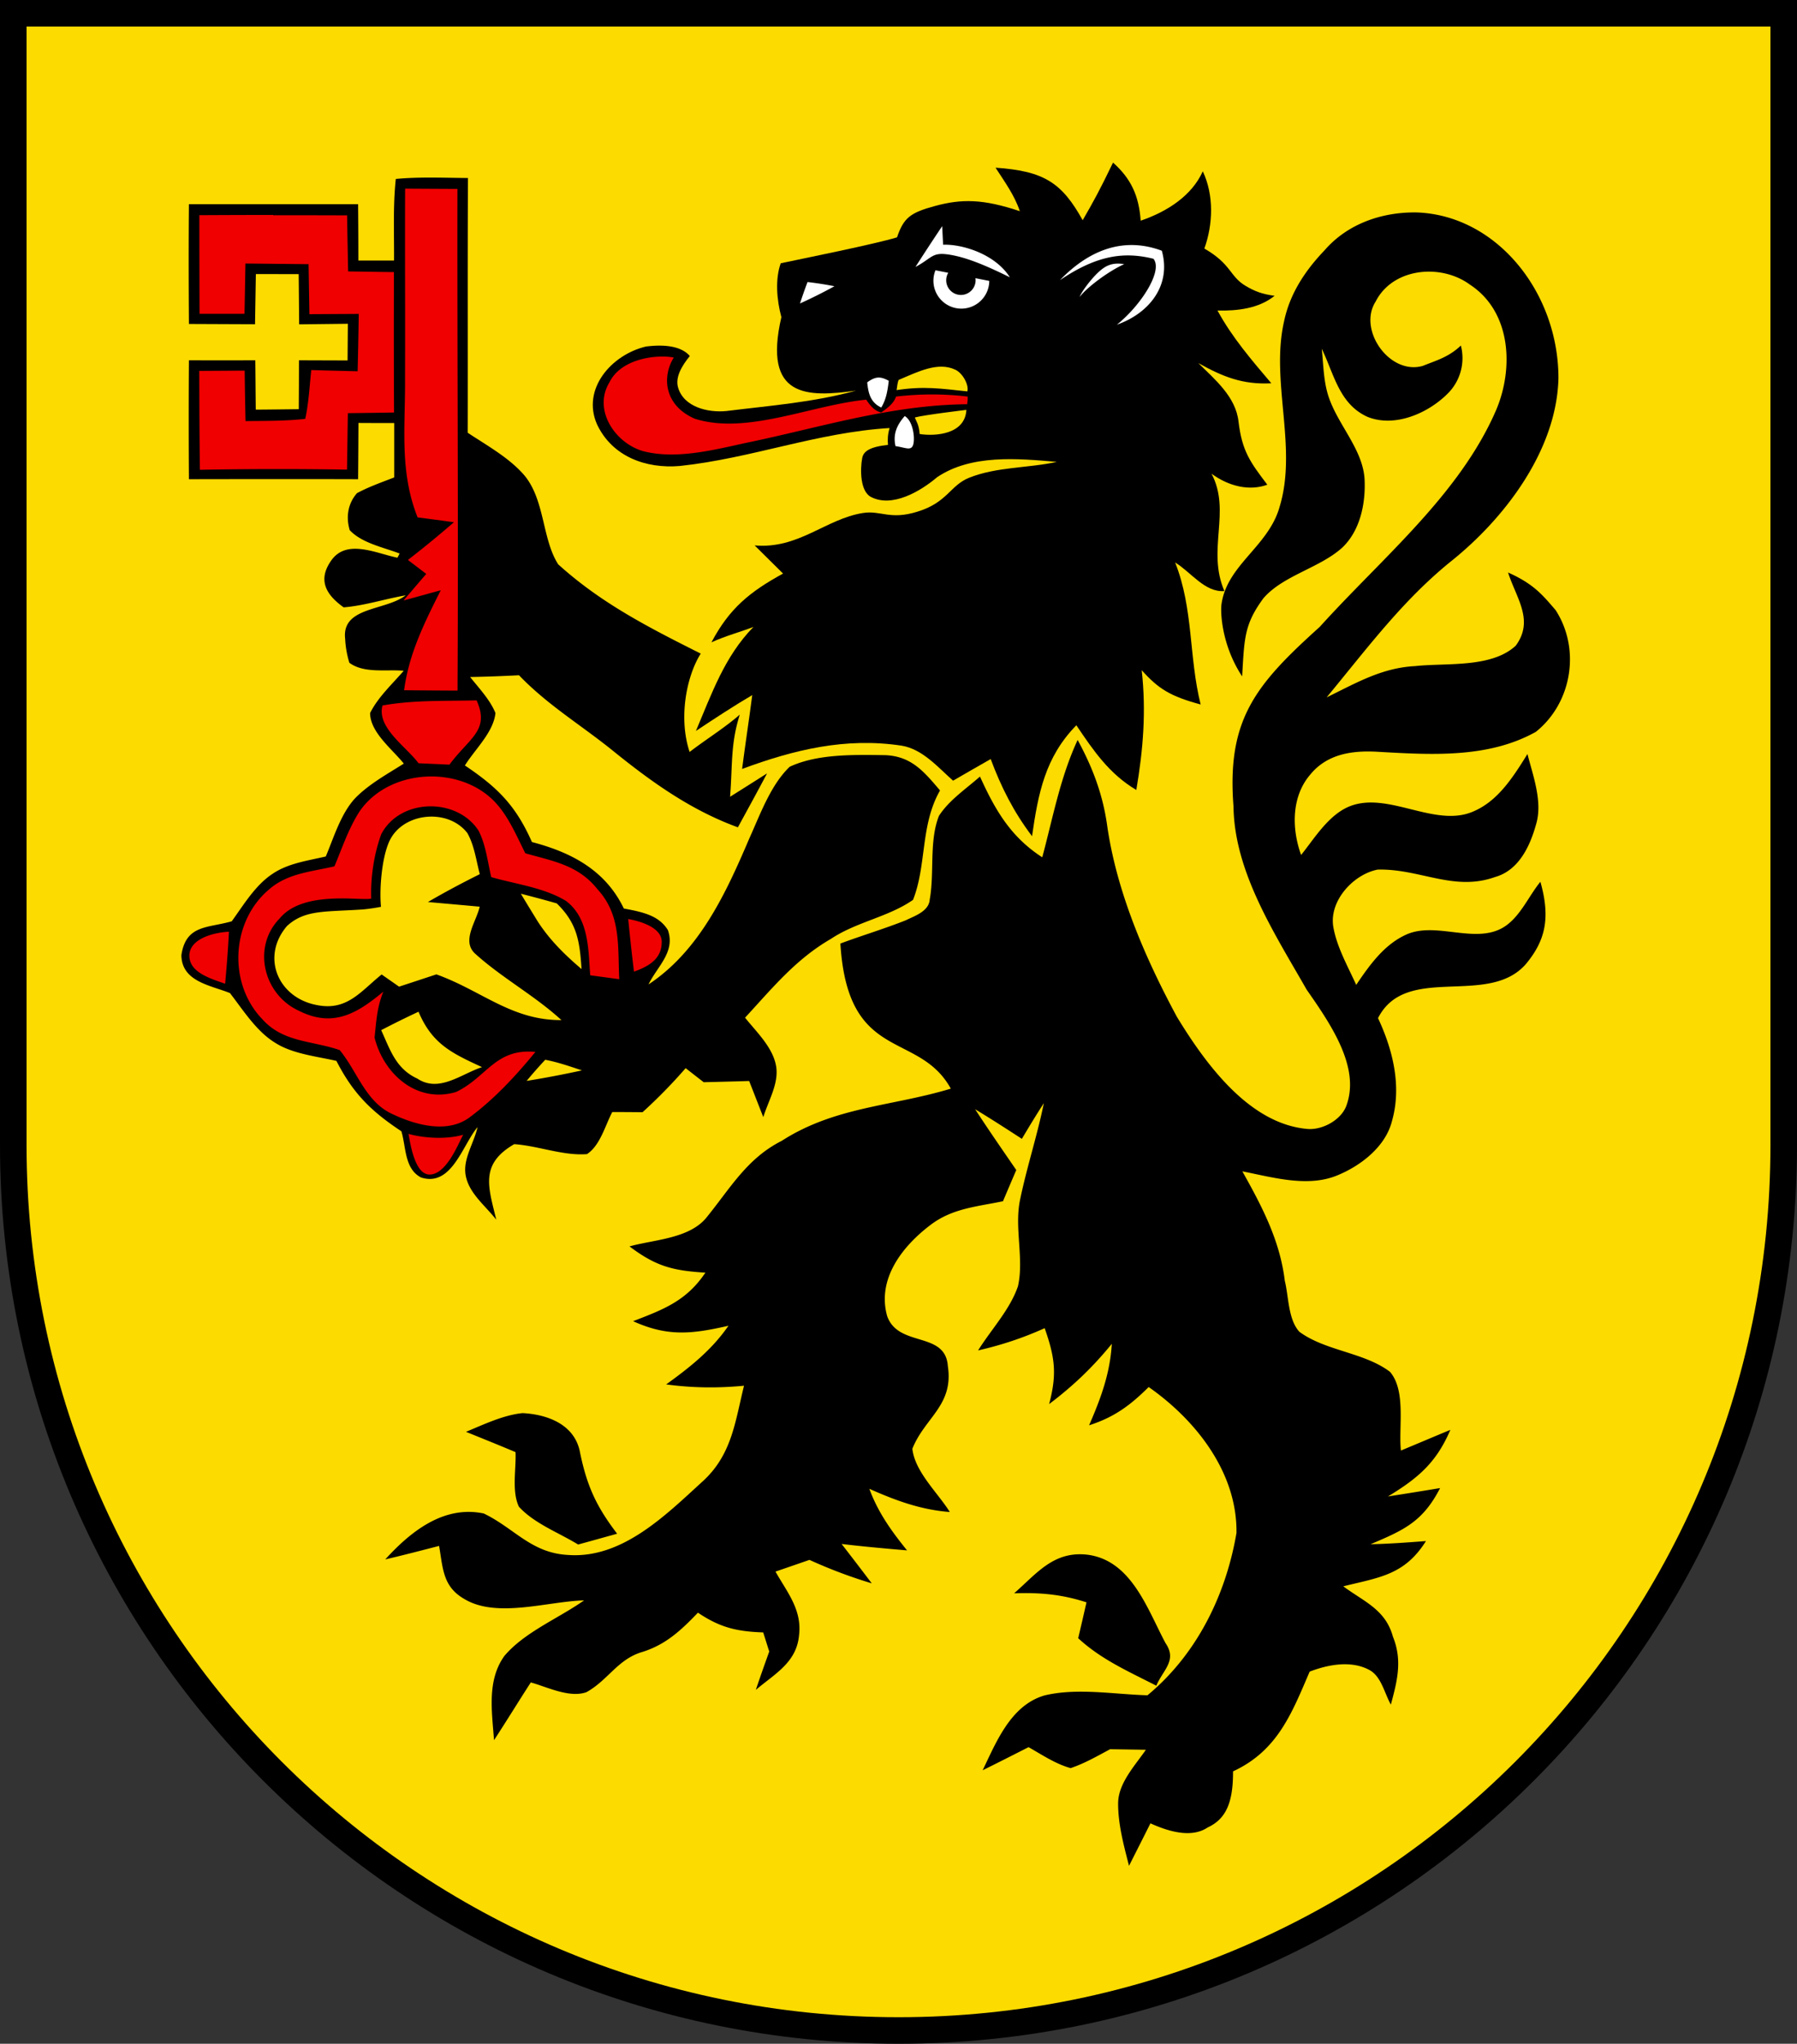 <?xml version="1.0" encoding="UTF-8"?>
<svg width="620" height="704.988" viewBox="0 0 465 528.741" xmlns="http://www.w3.org/2000/svg"><rect x="0" y="0" width="465" height="528.741" fill="#333333" stroke="none"/><path class="st0" d="M3.436 3.436V296.24c0 126.557 102.507 229.064 229.064 229.064 126.557 0 229.064-102.507 229.064-229.064V3.436z" fill="#fcdb00" stroke="#000" stroke-width="6.871"/><g stroke-width="1.333"><path d="M111.754 45.941c-3.12-.005-6.238.067-9.334.357-.746 6.963-.41 14.118-.457 21.105h-9.228c0-4.842-.024-9.71-.072-14.576H48.885c-.096 10.336-.072 20.672 0 30.984l17.106.072.217-12.986c3.687 0 7.397.024 11.083.024.048 4.337.072 8.65.12 12.986l12.601-.144-.072 9.492c-4.192-.024-8.384-.024-12.577-.048a2214.171 2214.171 0 0 1-.048 12.65c-3.71.047-7.42.096-11.13.12-.049-4.24-.073-8.505-.121-12.77-5.734.024-11.445.024-17.179 0a2182.782 2182.782 0 0 0 0 30.767c14.6-.024 29.201-.048 43.778 0 .048-4.842.072-9.688.096-14.554 3.084.024 6.168.024 9.252.024v14.07c-3.229 1.253-6.602 2.434-9.637 4.072-2.362 2.698-2.892 6.168-1.88 9.565 3.108 3.349 8.746 4.457 12.914 6.047l-.554 1.087c-5.42-1.084-13.107-4.963-17.106.675-3.638 5.107-1.373 8.914 3.18 12.167 5.397-.434 10.698-2.193 16.046-3.108-5.228 4.047-16.624 2.89-15.66 11.251.096 2.072.458 4.12 1.084 6.192 3.807 2.819 9.493 1.663 14.07 2.072-2.963 3.445-6.673 6.843-8.697 10.938 0 4.988 5.806 9.419 8.721 13.08-4.264 2.7-9.107 5.35-12.624 8.988-3.663 3.975-5.491 10.097-7.563 15.036-4.626 1.084-9.76 1.757-13.76 4.479-4.481 2.94-7.469 7.999-10.577 12.288-6.192 1.807-11.854.819-13.034 8.77.096 6.89 7.59 7.782 12.576 9.806 3.446 4.457 6.843 9.902 11.71 12.865 4.481 2.867 10.673 3.494 15.829 4.674 4.337 8.457 8.963 13.01 16.817 18.215 1.229 4.096.771 9.71 5.084 11.95 7.926 2.53 10.697-8.36 14.624-13.034-.915 4.12-3.746 8.105-3.108 12.263.723 4.72 5.012 7.953 7.951 11.688-2.048-8.457-4.313-14.36 4.65-19.54 6.216.434 12.697 3.06 18.817 2.578 3.421-2.216 4.722-7.445 6.553-10.89 2.602 0 5.229.024 7.83.048a134.585 134.585 0 0 0 11.156-11.396c1.542 1.205 3.108 2.434 4.674 3.638 3.903-.096 7.83-.193 11.757-.313 1.23 3.108 2.434 6.24 3.663 9.348 1.3-4.264 4.04-8.657 3.324-13.107-.792-4.927-5.18-9.01-8.047-12.624 7.011-7.59 13.107-15.131 22.214-20.383 6.602-4.41 14.842-5.638 21.25-10.095 3.566-9.035 1.856-19.347 6.988-28.31-4.096-4.795-7.349-8.866-14.215-9.131-7.879-.097-17.468-.386-24.696 3.011-4.963 4.77-7.638 12.384-10.457 18.576-5.999 14.07-12.865 28.984-26.068 37.73 2.313-4.746 7.01-8.408 5.011-14.07-2.217-3.542-5.86-4.57-11.396-5.566-4.857-10.136-13.94-14.617-23.78-17.202-4.168-9.42-8.864-14.119-17.345-19.805 2.554-4.144 7.397-8.577 7.903-13.565-1.374-3.42-4.265-6.432-6.554-9.324a369.68 369.68 0 0 0 12.65-.457c7.42 7.758 16.286 13.01 24.574 19.756 9.879 7.975 20.02 15.203 32.069 19.588 2.53-4.65 5.083-9.276 7.54-13.95-3.18 2.024-6.384 4.048-9.564 6.047.65-8.305.106-13.714 2.515-21.255-3.975 3.47-8.794 6.43-12.986 9.66-2.94-8.819-.795-19.642 2.879-25.443-13.42-6.746-25.708-12.98-36.887-23.098-4.144-6.482-3.421-16.288-8.529-22.744-3.855-4.675-9.854-7.951-14.89-11.3.049-21.95-.048-43.922.073-65.895-3.094-.024-6.216-.109-9.336-.114zm-.137 165.32c3.542-.009 7.074 1.364 9.307 4.241 1.807 3.156 2.313 7.158 3.229 10.652-4.554 2.265-9.035 4.65-13.42 7.204 4.457.41 8.938.795 13.395 1.204-.867 3.928-4.89 8.963-1.036 12.288 6.915 6.216 15.276 10.721 22.19 17.058-12.914.072-20.575-7.59-32.357-11.83-3.204 1.06-6.433 2.12-9.661 3.18-1.494-1.06-3.01-2.096-4.503-3.156-5.494 4.41-8.99 9.565-16.94 7.879-9.927-1.952-14.36-12.48-7.541-20.434 4.666-4.243 9.71-3.594 19.732-4.276 0 0 2.17-.193 4.573-.675-.434-4.578.173-12.348 2.053-16.709 1.855-4.322 6.428-6.618 10.979-6.625zm23.158 19.95c3.108.795 6.216 1.614 9.3 2.506 5.253 5.132 5.927 9.685 6.41 16.985-4.338-3.686-8.313-7.589-11.397-12.408-1.446-2.36-2.891-4.698-4.313-7.083zM108.3 261.74c3.518 8.36 8.65 10.745 16.432 14.335-5.421 1.783-11.107 6.698-16.745 2.964-5.541-2.554-6.987-7.349-9.348-12.529a239.48 239.48 0 0 1 9.661-4.77zm32.791 12.432c3.205.602 6.385 1.71 9.493 2.746a262.681 262.681 0 0 1-14.311 2.723 114.958 114.958 0 0 1 4.818-5.47z"/><path d="M288.016 42.057c-3.576 7.414-5.036 10.023-7.855 14.914-5.36-9.625-9.883-12.719-22.551-13.589 2.361 3.663 4.89 7.084 6.288 11.252-9.565-3.195-15.087-3.214-22.02-1.325-6.347 1.727-8.043 3.048-9.761 8.093-5.758 1.758-24.19 5.457-30.093 6.71-1.452 4.081-1.062 9.372.167 13.935-4.84 20.98 6.686 20.745 19.325 19.017-11.117 3.045-22.31 3.879-33.586 5.276-4.674.458-11.01-.987-12.48-6.12-.735-2.609.891-5.456 3.052-8.123-2.103-2.424-6.136-3.096-11.336-2.453-8.962 2.12-16.675 10.984-12.7 20.094 3.928 8.384 12.647 11.562 21.441 10.815 18.6-1.976 35.548-8.686 54.29-9.818-.523 1.754-.526 3.06-.42 4.36-4.76.507-6.348 1.687-6.671 3.41-.571 3.06-.51 8.613 2.26 10.057 5.443 2.835 12.714-1.36 17.135-5.115 8.833-5.937 20.769-4.843 30.96-3.952-7.469 1.639-15.54 1.248-22.672 4.096-4.941 1.976-5.606 6.385-13.347 8.768-7.163 2.25-9.5-.38-14.167.361-9.618 1.537-16.625 9.375-27.997 8.387 2.458 2.433 4.891 4.867 7.349 7.276-8.602 4.722-13.851 8.963-18.528 17.781 3.94-1.766 7.252-2.578 10.866-3.975-7.517 7.71-10.767 17.226-14.887 26.912 4.794-3.18 9.613-6.36 14.576-9.276-.819 6.385-1.807 12.721-2.626 19.106 13.468-4.987 26.792-8.216 41.272-6.023 5.42.891 9.372 5.565 13.323 9.059 3.229-1.88 6.482-3.735 9.734-5.59 2.723 7.3 5.975 13.733 10.698 19.95 1.59-11.06 3.37-20.432 11.466-28.696 4.433 6.578 8.504 12.577 15.516 16.743 1.783-10.481 2.58-20.36 1.397-30.984 4.32 4.818 7.397 6.746 15.251 8.866-3.084-12.312-1.831-24.72-6.602-36.74 4.193 2.578 7.689 7.785 12.746 7.397-4.626-10.698 1.83-20.552-3.325-30.358 4.558 3.325 9.869 4.518 14.432 2.843-4.482-5.903-6.53-8.712-7.445-16.277-.699-6.505-6.168-10.972-10.408-15.189 6.312 3.518 11.42 5.614 18.889 5.229-5.084-6-10.143-11.854-13.926-18.817 5.07.096 10.625-.472 14.77-3.817-3.376-.45-5.23-1.228-7.506-2.57-4.13-2.436-3.643-5.624-10.666-9.65 2.255-6.262 2.518-13.8-.405-19.983-2.84 6.308-9.187 10.428-16.07 12.77-.472-6.558-2.554-10.917-7.156-15.034zm-40.769 53.61c1.916.916 3.523 3.976 3.065 5.59-6.905-.73-11.21-1.405-18.306-.335.099-.737.277-2.169.542-2.638 5.134-2.176 10.21-4.766 14.697-2.617zm2.82 10.367c-.33 6.332-7.975 6.877-12.09 6.255-.193-2.568-.933-3.33-1.244-4.284 2.277-.65 13.333-1.97 13.333-1.97z"/><path d="M104.83 48.803c-.072 16.311.048 32.647-.024 48.958.12 12.552-1.518 24.069 3.252 36.092 3.132.41 6.265.819 9.397 1.252a272.426 272.426 0 0 1-11.902 9.758c1.59 1.205 3.156 2.41 4.746 3.614-1.976 2.289-3.927 4.578-5.879 6.867 3.229-.868 6.433-1.76 9.638-2.65-4.217 8.384-8.24 16.407-9.493 25.876 4.626.048 9.227.072 13.83.096.24-43.247-.097-86.519-.025-129.79zm-34.128 6.81c-6.373.001-12.746.02-19.118.057 0 8.505.024 17.01.048 25.515h11.637c.096-4.337.169-8.674.24-13.01 5.446.047 10.891.12 16.336.168l.217 12.938 12.77-.072c-.073 4.939-.17 9.878-.29 14.841-4-.096-7.999-.193-11.998-.313-.458 4.192-.65 8.505-1.566 12.625-5.108.578-10.312.506-15.444.578-.096-4.36-.169-8.722-.217-13.058l-11.757.072c.024 8.529.048 17.058.168 25.587 12.697-.241 25.37-.241 38.068-.048l.216-14.6c3.976-.049 7.975-.1 11.95-.172a4565.293 4565.293 0 0 1-.023-36.33c-3.952-.048-7.903-.12-11.854-.169-.097-4.843-.193-9.661-.265-14.504-6.373-.024-12.746-.036-19.118-.034zM174.35 92.5c-3.797-.797-13.456-.04-16.636 6.392-4.385 7.18 1.517 15.781 8.721 17.83 8.409 2.168 17.95-.242 26.262-2.073 19.475-4 37.41-9.866 57.59-10.073-.024-.395.18-.993.108-1.976-8.476-1.024-15.178-.376-18.527-.012-.622 1.831-2.25 3.002-3.846 4.125-1.737-.383-2.924-1.875-3.874-3.315-14.328 1.416-30.88 9.165-44.343 4.939-7.951-3.446-8.556-10.833-5.455-15.837zm-51.018 88.695c-8.023.193-16.455-.12-24.358 1.325-1.566 5.734 6.264 10.746 9.324 14.938l8 .361c5.232-7.035 10.494-8.835 7.034-16.624zm-11.86 19.684c-7.205.041-14.404 3.103-18.473 9.107-2.77 4.289-4.481 9.418-6.457 14.14-5.951 1.398-12.119 1.783-16.89 5.952-9.854 8.264-10.72 24.286-1.806 33.562 5.397 6.071 12.817 5.541 20.045 8.023 4.506 5.42 6.674 13.323 13.492 16.48 5.927 2.842 14.24 5.228 20.046.987 6.433-4.746 12.07-10.818 17.106-16.986-10.36-1.011-12.6 6.602-20.527 10.36-10.143 3.036-18.745-4.65-21.082-14.07.482-4.505.603-7.717 2.265-11.885-6.476 5.358-12.791 9.524-21.853 4.944-9.18-4.192-12.215-16.547-4.915-23.946 6.144-7.373 21.301-4.38 23.636-5.084-.193-5.421.699-11.469 2.602-16.673 4.915-9.324 19.564-9.517 25.153-.915 1.88 3.59 2.386 8.143 3.301 12.046 6.288 1.807 13.781 2.723 19.395 6.192 5.903 4.53 5.71 12.505 6.216 19.203l7.517 1.012c-.433-8.505.554-16.552-5.662-23.299-4.915-6.216-11.444-7.23-18.648-9.278-2.168-4.313-4.264-9.3-7.517-12.89-4.223-4.708-10.586-7.02-16.945-6.984zm51.084 36.887c.458 4.553.94 9.083 1.494 13.612 4.452-1.604 7.185-3.614 7.18-7.76-.007-3.706-5.662-5.339-8.674-5.855zm-103.312 3.276c-4.409.232-10.287 2.01-10.242 6.24.048 4.234 5.17 5.797 9.252 7.217.434-4.675.747-8.756.988-13.454zm46.464 52.302c.552 3.154 1.776 10.601 5.518 10.522 4.35-.097 7.372-8.023 8.635-10.303-3.894 1.145-9.524 1.048-14.153-.216z" fill="#f00000"/><path d="M366.712 54.966c-9.016-.185-17.981 2.908-23.915 9.739-5.036 5.252-9.035 11.251-10.53 18.455-3.54 15.54 3.518 32.526-1.132 47.898-2.867 10.408-13.897 15.154-15.101 25.635-.217 3.195.58 11.006 5.39 18.294.575-9.89.534-13.449 5.495-20.2 5.108-5.95 14.723-7.878 20.506-13.203 4.553-4.409 5.95-11.3 5.686-17.395-.357-8.216-7.517-14.76-9.662-22.696-.987-3.657-1.036-7.541-1.421-11.276 3.202 6.65 4.53 14.336 11.854 17.636 7.156 2.868 15.94-1.04 21.01-6.312a12.93 12.93 0 0 0 3.129-12.143c-3.229 3.06-6.409 3.855-9.83 5.252-8.553 2.506-16.938-9.3-12.215-16.648 2.77-5.452 8.676-7.946 14.537-7.71 3.518.142 7.021 1.265 9.823 3.325 10.77 7.011 11.42 21.78 6.746 32.622-9.492 21.805-29.468 38.092-45.586 55.945-16.57 14.93-24.077 23.898-22.31 46.452.216 16.985 10.648 32.863 18.912 47.367 6.313 9.059 13.95 20.132 10.288 30.07-1.351 3.677-6.204 6.337-10.105 5.993-14.793-1.301-25.987-16.258-33.769-29.052-8.24-15.323-15.588-32.28-18.046-49.627-1.132-7.975-3.782-14.919-7.613-21.952-4.53 9.782-6.385 20.07-9.155 30.358-8.192-5.3-12.168-12.215-16.119-20.889-3.542 3.132-8.047 6.144-10.625 10.192-2.578 6.577-1.108 14.72-2.385 21.683-.241 2.988-3.855 4.169-6.168 5.301-5.566 2.217-11.324 3.927-16.938 6.023 1.899 31.088 20.19 22.383 28.575 37.538-15.155 4.601-29.9 4.601-43.777 13.516-8.867 4.481-13.204 12.095-19.179 19.491-4.385 5.831-13.733 6-20.19 7.807 6.819 5.131 11.107 6.264 19.636 6.794-4.89 7.3-10.82 9.517-18.699 12.552 8.963 4.072 15.251 3.325 24.672 1.181-4.361 6.313-9.975 10.746-16.119 15.179 6.867.915 13.252.988 20.142.337-2.312 9.348-3.132 17.83-10.673 24.72-9.613 8.77-20.889 20.118-34.911 19.058-9.493-.506-13.878-6.94-21.756-10.722-10.384-2.192-18.962 4.698-25.49 11.878 4.65-1.084 9.275-2.289 13.925-3.493 1.012 5.758.916 10.552 6.577 13.757 8.385 5.035 21.588.578 30.936.337-6.625 4.674-15.395 8.192-20.624 14.384-4.577 6.384-3.18 14.504-2.674 21.78 3.229-4.939 6.312-9.975 9.517-14.938 4.337 1.205 9.974 4.072 14.384 2.53 5.59-3.084 8.119-8.553 14.456-10.408 6.12-1.904 10.095-5.662 14.407-10.168 5.734 3.855 10.047 4.867 16.89 5.108.53 1.639 1.036 3.301 1.566 4.94-1.18 3.3-2.361 6.6-3.47 9.926 4.867-4.144 10.553-7.06 11.18-14.143.795-6.577-3.06-11.083-6.096-16.456 2.94-1.012 5.879-2.024 8.794-3.035a127.2 127.2 0 0 0 16.118 6.071 1038.37 1038.37 0 0 0-7.806-10.191c5.638.674 11.276 1.18 16.938 1.662-4.072-5.035-7.517-9.83-9.758-15.926 6.794 3.012 13.275 5.421 20.817 6-3.06-4.94-9.033-10.385-9.684-16.36 3.205-8.071 10.744-11.227 9.178-21.419-.65-9.083-12.746-4.722-15.685-12.865-2.747-9.662 4-18.19 11.251-23.66 5.614-4.265 11.999-4.698 18.7-6.096 1.156-2.698 2.288-5.397 3.445-8.07-3.59-5.23-7.204-10.433-10.65-15.734 4.096 2.482 8.096 5.06 12.095 7.662 1.855-3.108 3.71-6.192 5.686-9.228-1.71 8.433-4.433 16.649-6.168 25.081-1.493 7.228 1.084 15.227-.53 22.287-2.048 6.023-6.963 11.227-10.312 16.6 6.072-1.398 11.565-3.205 17.227-5.759 2.65 7.566 3.229 11.806 1.156 19.637 6.24-4.723 11.276-9.517 16.215-15.589-.433 7.614-2.867 14.191-5.879 21.082 6.506-2.096 10.626-5.132 15.42-9.903 12.288 8.602 22.937 22.166 22.72 37.755-2.746 16.094-10.288 31.441-23.033 41.994-8.65-.24-18.215-2-26.671.048-8.674 2.554-12.408 11.926-15.974 19.347 3.975-1.951 7.927-3.975 11.878-5.975 3.445 1.952 7.06 4.385 10.89 5.421 3.638-1.229 6.84-3.084 10.213-4.89l9.252.144c-2.795 4.071-7.108 8.601-7.18 13.757-.048 5.42 1.47 11.035 2.82 16.263 1.854-3.662 3.71-7.324 5.54-10.987 5.157 2.342 10.797 3.75 14.796 1.075 4.698-2.168 6.614-6.33 6.578-14.519 11.492-5.324 15.154-14.913 19.828-25.804 5.108-1.968 10.91-2.871 15.444-.433 3.096 1.667 3.855 5.903 5.566 8.962 1.638-6.071 3.036-11.42.53-17.588-1.928-7.035-7.445-9.01-12.842-13.01 9.324-2.313 15.878-2.915 21.395-11.71-4.77.362-9.541.723-14.336.82 8.626-3.662 13.517-5.807 17.998-14.528-4.505.747-8.987 1.47-13.492 2.168 7.734-4.698 12.504-8.698 16.142-17.227-4.264 1.76-8.529 3.59-12.793 5.349-.65-5.951 1.397-15.42-2.82-20.359-6.673-5.06-16.672-5.373-23.442-10.36-2.94-3.18-2.77-9.155-3.782-13.179-1.253-10.456-5.927-19.299-10.987-28.334 7.854 1.542 16.986 4.24 24.647 1.012 6.024-2.481 12.36-7.375 14.047-13.928 2.626-9.131.214-18.595-3.585-26.722 7.276-14.311 28.57-2.693 38.327-14.065 4.843-5.88 6.407-11.647 3.687-21.203-3.229 3.928-5.525 9.785-10.264 12.168-7.3 3.667-17.015-1.872-24.455 1.493-5.575 2.52-9.3 7.59-12.938 13.01-2.168-4.794-5.035-9.805-5.927-15.01-1.132-6.721 5.18-13.588 11.469-14.817 10.89-.289 19.708 5.734 30.357 1.928 6.144-1.71 9.06-7.951 10.625-13.589 1.783-5.782-.747-12.528-2.216-18.238-4.096 6.625-7.975 12.468-14.432 15.034-9.746 3.87-21.629-5.325-31.418-1.566-5.585 2.14-9.324 8.456-12.721 12.649-2.631-7.33-2.265-15.324 2.265-20.672 4.409-5.494 10.938-6.41 17.588-6.024 13.66.771 28.502 1.76 40.886-5.156 9.324-7.444 11.661-21.394 5.108-31.514-3.35-3.879-5.66-6.77-12.288-9.71 2.072 6.554 6.843 12.36 1.976 18.938-6.337 5.855-18.07 4.385-26.02 5.276-8.65.434-15.348 4.41-22.914 8.096 10.688-12.933 19.564-24.937 31.972-35.032 14.095-11.203 27.611-28.936 28.02-47.608-.03-22.142-15.944-42.026-36.558-42.819z"/></g><g fill="#fff"><path d="m243.8 58.513.243 4.804c4.737-.205 13.386 2.289 17.273 8.423-6.402-3.16-11.686-5.373-16.324-5.953-3.869-.482-3.944 1.06-8.107 3.279a610.824 610.824 0 0 1 6.915-10.553zm56.836 6.35c2.525 8.978-3.291 16.208-11.628 19.14 6.2-4.975 11.992-13.918 9.469-17.053-7.666-1.915-14.709-.898-24.214 5.537 8.151-8.442 17.14-11.066 26.373-7.623z"/><path d="M290.902 68.345c-4.134 1.831-9.816 6.161-11.517 8.474.338-1.144 2.831-4.518 4.769-6.322 1.626-1.518 3.402-2.737 6.748-2.152zm-81.941 4.624a85.29 85.29 0 0 1 6.963 1.084 128.093 128.093 0 0 1-8.915 4.457c.603-1.855 1.253-3.71 1.952-5.541zm15.444 25.948c2.06-1.47 3.3-1.662 5.577-.4-.414 3.559-.906 5.108-1.937 6.918-2.934-1.357-3.373-3.957-3.64-6.518zm9.71 8.722c2.156 1.265 2.707 5.71 2.185 7.418-.523 1.709-2.126.677-4.571.364-.752-3.252.506-5.638 2.385-7.782z"/></g><path d="M164.34 252.512c1.373 1.253 1.373 1.253 0 0z" fill="#fcdb00" style="stroke-width:2.409"/><path d="M135.211 365.582c6.554.337 13.589 2.987 14.89 10.24 1.807 8.72 4.24 13.95 9.59 20.96-3.374.94-6.723 1.88-10.096 2.795-4.987-3.06-11.348-5.42-15.323-9.782-1.904-4.047-.675-9.733-.868-14.118-4.264-1.807-8.553-3.518-12.817-5.253 4.602-1.903 9.637-4.336 14.624-4.842zm146.27 36.645c11.349 1.518 15.444 14.143 20.118 22.865 3.084 4.505-.65 6.89-2.385 11.01-7.131-3.662-14.263-6.77-20.214-12.287a1045.57 1045.57 0 0 0 2.144-9.276c-6.384-2.072-12.046-2.578-18.72-2.337 5.927-5.204 10.264-11.035 19.058-9.975z" style="stroke-width:2.409"/><path d="M242.065 69.921a7.228 7.228 0 0 0-.53 2.699 7.228 7.228 0 0 0 7.228 7.227 7.228 7.228 0 0 0 7.226-7.172l-3.576-.706a3.807 3.807 0 0 1 .039.53 3.807 3.807 0 0 1-3.807 3.807 3.807 3.807 0 0 1-3.802-3.807 3.807 3.807 0 0 1 .53-1.925z" fill="#fff" style="stroke-width:2.409"/></svg>
